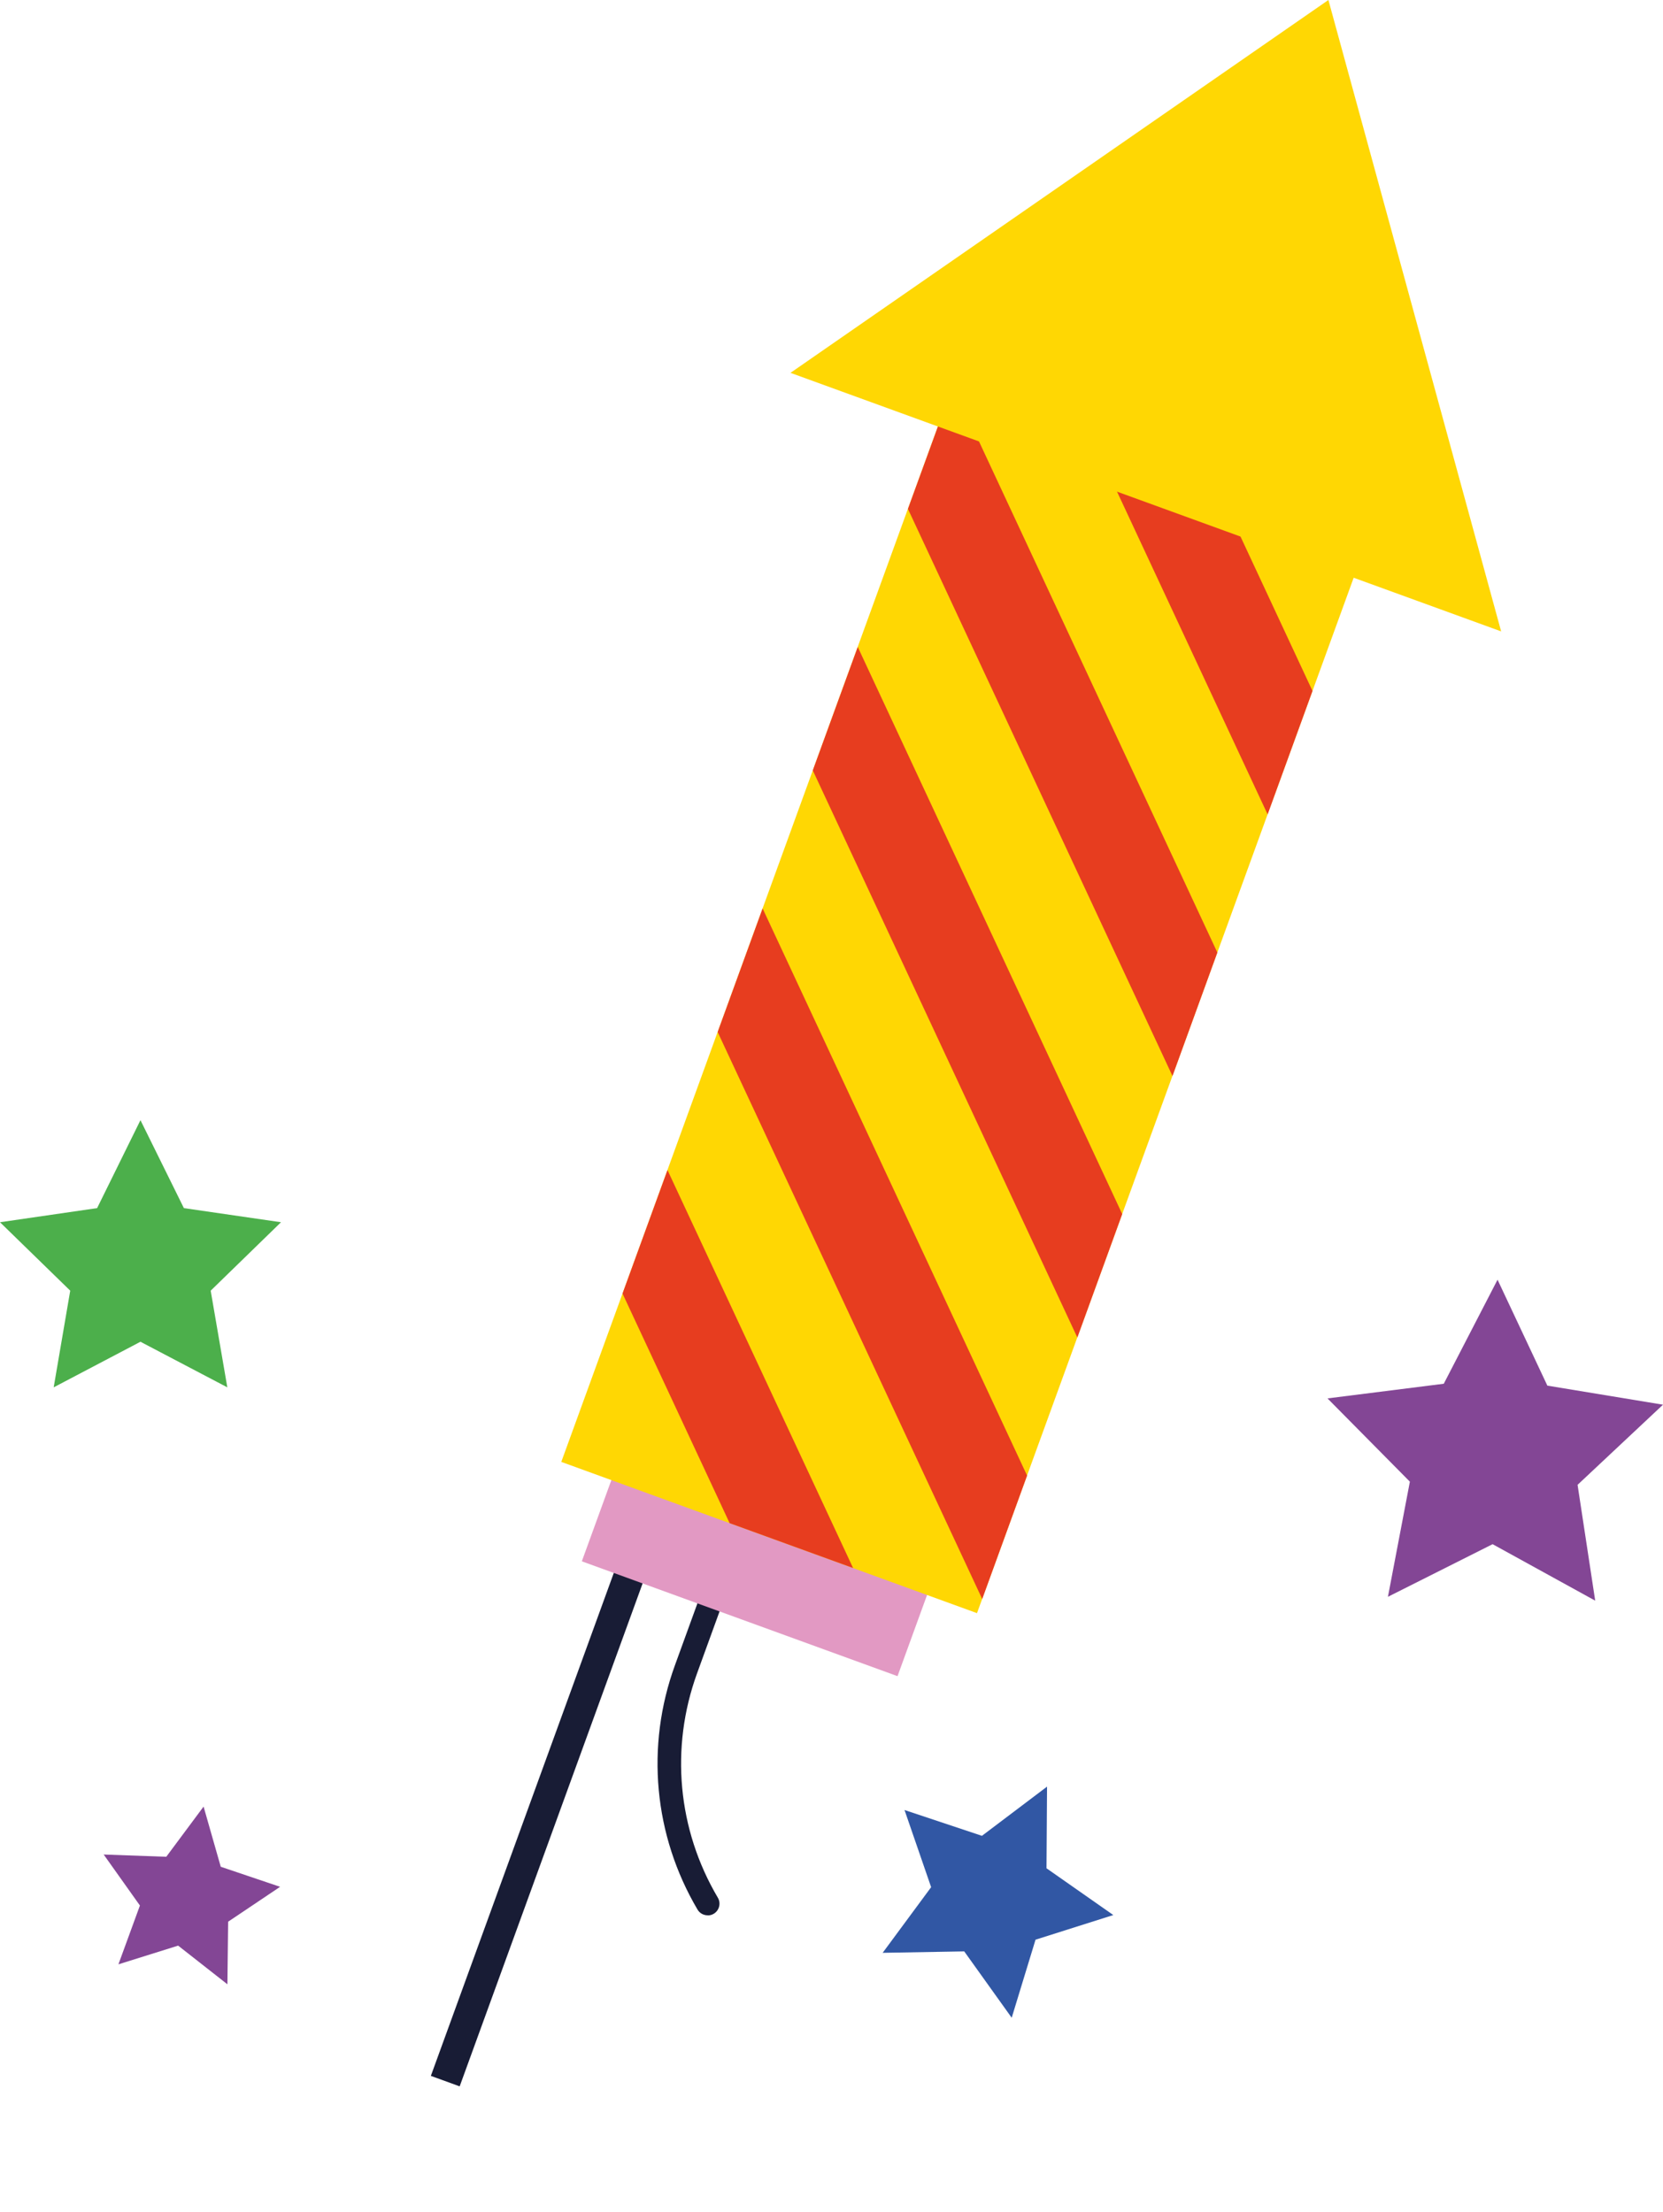 <?xml version="1.0" encoding="UTF-8"?>
<svg id="fusee_svg" data-name="fusee_svg" xmlns="http://www.w3.org/2000/svg" viewBox="0 0 184.94 246">
  <path style="fill: #181c35;" d="M78.71,212.99c.23,0,.46-.06.66-.18.62-.37.83-1.17.46-1.79-4.48-7.58-5.32-16.67-2.31-24.95l2.5-6.88c.25-.68-.1-1.43-.78-1.68-.68-.25-1.43.1-1.68.78l-2.5,6.88c-3.28,9.01-2.36,18.92,2.51,27.17.24.41.68.64,1.13.64Z"/>
  <rect style="fill: #181c35;" x="59.62" y="164.37" width="3.41" height="69.13" transform="translate(71.71 -8.98) rotate(19.99)"/>
  <rect style="fill: #e299c3;" x="67.82" y="155.92" width="37.36" height="24.83" transform="translate(62.76 -19.43) rotate(19.99)"/>
  <g>
    <path style="fill: #ffd703;" d="M62.42,162.56l46.23,16.82,49.12-135.01c.13-.35.2-.53.2-.53l-46.25-16.82-49.3,135.54Z"/>
    <g>
      <polygon style="fill: #e73d1f;" points="94.87 174.36 81.14 169.37 69.23 143.84 74.23 130.11 94.87 174.36"/>
      <polygon style="fill: #e73d1f;" points="114.22 164.08 109.23 177.81 79.81 114.76 84.81 101.02 114.22 164.08"/>
      <polygon style="fill: #e73d1f;" points="124.8 135 119.81 148.73 90.39 85.67 95.39 71.94 124.8 135"/>
      <polygon style="fill: #e73d1f;" points="135.38 105.92 130.39 119.65 100.97 56.59 105.97 42.86 135.38 105.92"/>
      <polygon style="fill: #e73d1f;" points="145.96 76.83 140.97 90.56 111.55 27.51 111.73 27.02 124.98 31.84 145.96 76.83"/>
      <polygon style="fill: #e73d1f;" points="156.54 47.75 151.55 61.48 140.32 37.42 154.06 42.42 156.54 47.75"/>
    </g>
  </g>
  <polygon style="fill: #ffd703;" points="87.91 41.46 166.94 70.21 147.73 0 87.91 41.46"/>
  <polygon style="fill: #4caf4b;" points="15.62 124.56 10.8 134.34 0 135.91 7.81 143.52 5.97 154.27 15.62 149.2 25.28 154.27 23.43 143.52 31.25 135.91 20.45 134.34 15.62 124.56"/>
  <polygon style="fill: #3157a4;" points="116.44 198.67 109.2 204.14 100.59 201.27 103.55 209.85 98.16 217.15 107.23 216.99 112.51 224.37 115.16 215.69 123.81 212.95 116.38 207.75 116.44 198.67"/>
  <polygon style="fill: #834695;" points="166.54 142.3 160.56 153.87 147.63 155.5 156.79 164.76 154.35 177.56 165.99 171.71 177.4 177.99 175.44 165.11 184.94 156.2 172.08 154.08 166.54 142.3"/>
  <polygon style="fill: #834695;" points="22.64 200.89 18.49 206.47 11.53 206.22 15.56 211.89 13.17 218.43 19.81 216.35 25.29 220.65 25.37 213.69 31.15 209.81 24.55 207.58 22.64 200.89"/>
</svg>